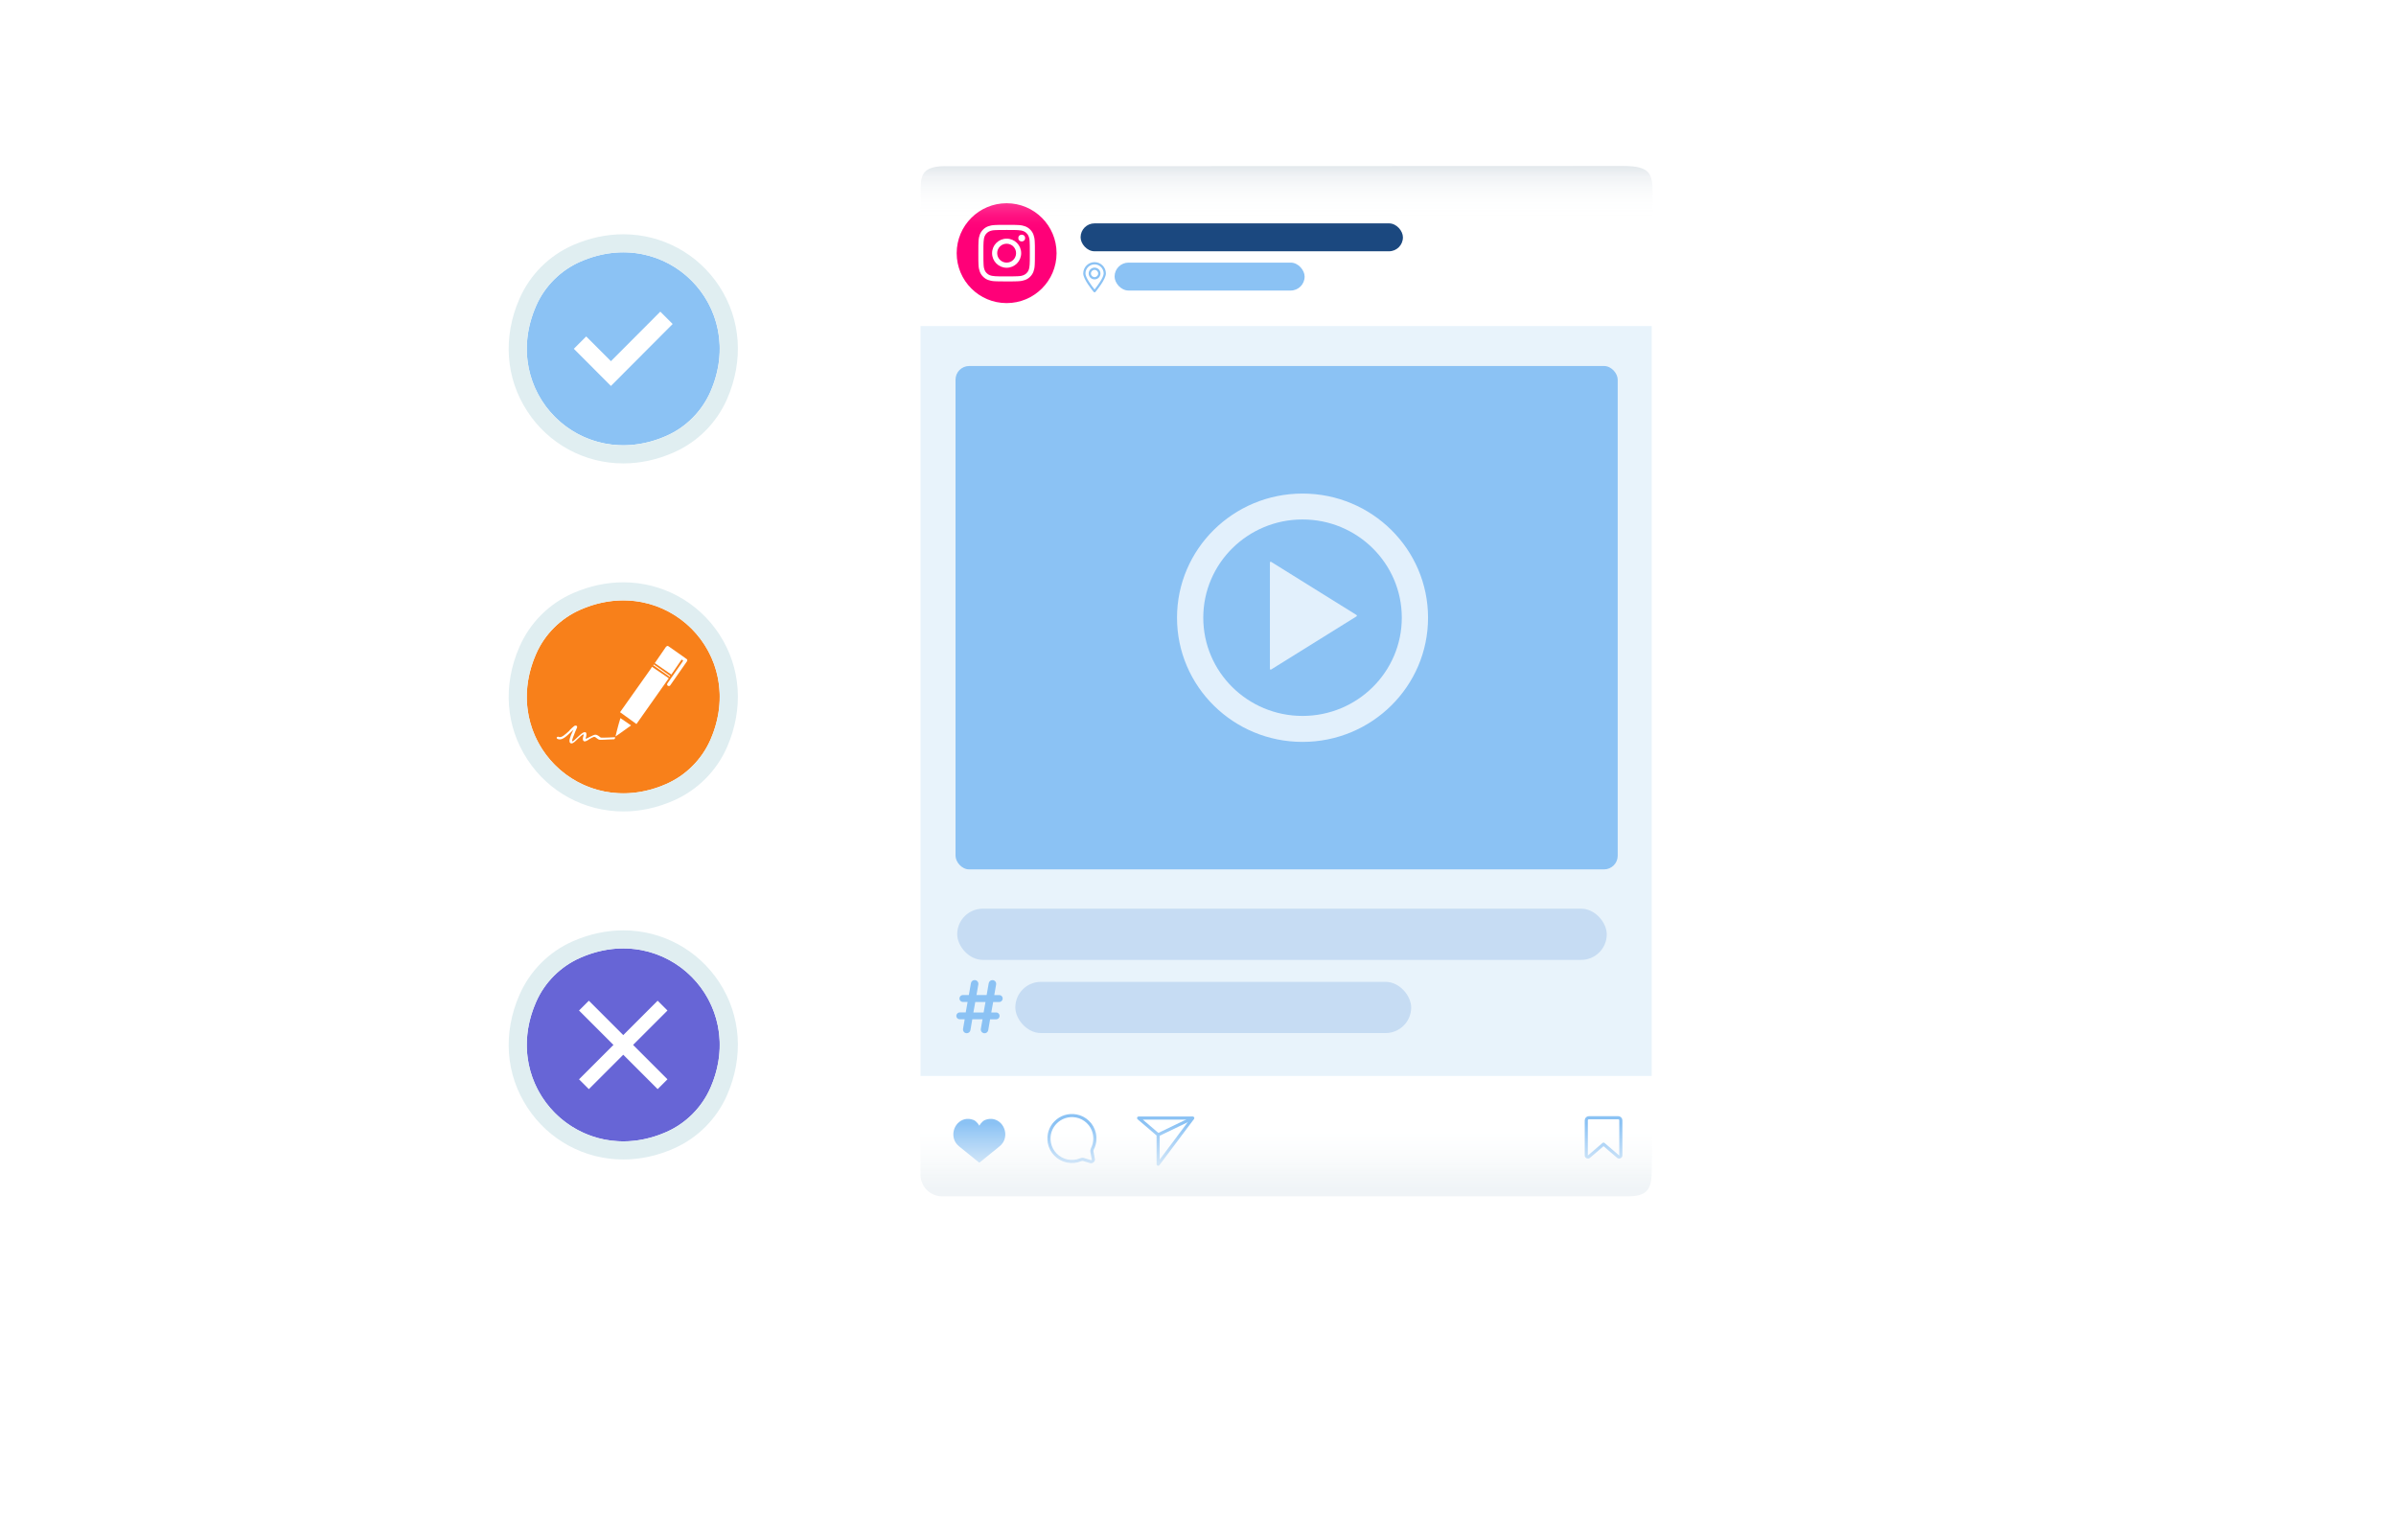 <?xml version="1.0" encoding="UTF-8"?>
<svg xmlns="http://www.w3.org/2000/svg" xmlns:xlink="http://www.w3.org/1999/xlink" viewBox="0 0 700 450">
  <defs>
    <style>
      .cls-1 {
        filter: url(#outer-glow-4);
      }

      .cls-1, .cls-2, .cls-3, .cls-4, .cls-5, .cls-6, .cls-7, .cls-8 {
        fill: #fff;
      }

      .cls-2 {
        filter: url(#outer-glow-3);
      }

      .cls-3 {
        filter: url(#outer-glow-1);
      }

      .cls-4 {
        filter: url(#outer-glow-2);
      }

      .cls-9 {
        fill: #f8801a;
      }

      .cls-10 {
        fill: #6765d6;
      }

      .cls-11 {
        fill: #e8f3fb;
      }

      .cls-12 {
        fill: #ff0078;
      }

      .cls-13 {
        fill: #8bc2f4;
      }

      .cls-14 {
        fill: #c6dcf3;
      }

      .cls-15 {
        fill: #e0eef1;
      }

      .cls-16 {
        fill: #1b487f;
      }

      .cls-17 {
        stroke-miterlimit: 10;
      }

      .cls-17, .cls-18 {
        fill: none;
        stroke: #8bc2f4;
        stroke-width: .91px;
      }

      .cls-18 {
        stroke-linejoin: round;
      }

      .cls-6, .cls-7 {
        fill-rule: evenodd;
      }

      .cls-6, .cls-8 {
        opacity: .75;
      }

      .cls-19 {
        isolation: isolate;
      }

      .cls-20 {
        fill: url(#Naamloos_verloop_452);
      }

      .cls-20, .cls-21 {
        mix-blend-mode: multiply;
      }

      .cls-21 {
        fill: url(#Naamloos_verloop_10);
      }
    </style>
    <filter id="outer-glow-1" filterUnits="userSpaceOnUse">
      <feOffset dx="0" dy="0"/>
      <feGaussianBlur result="blur" stdDeviation="5.95"/>
      <feFlood flood-color="#908ef1" flood-opacity=".25"/>
      <feComposite in2="blur" operator="in"/>
      <feComposite in="SourceGraphic"/>
    </filter>
    <filter id="outer-glow-2" filterUnits="userSpaceOnUse">
      <feOffset dx="0" dy="0"/>
      <feGaussianBlur result="blur-2" stdDeviation="5"/>
      <feFlood flood-color="#908ef1" flood-opacity=".25"/>
      <feComposite in2="blur-2" operator="in"/>
      <feComposite in="SourceGraphic"/>
    </filter>
    <filter id="outer-glow-3" filterUnits="userSpaceOnUse">
      <feOffset dx="0" dy="0"/>
      <feGaussianBlur result="blur-3" stdDeviation="5"/>
      <feFlood flood-color="#908ef1" flood-opacity=".25"/>
      <feComposite in2="blur-3" operator="in"/>
      <feComposite in="SourceGraphic"/>
    </filter>
    <filter id="outer-glow-4" filterUnits="userSpaceOnUse">
      <feOffset dx="0" dy="0"/>
      <feGaussianBlur result="blur-4" stdDeviation="5"/>
      <feFlood flood-color="#908ef1" flood-opacity=".25"/>
      <feComposite in2="blur-4" operator="in"/>
      <feComposite in="SourceGraphic"/>
    </filter>
    <linearGradient id="Naamloos_verloop_452" data-name="Naamloos verloop 452" x1="-5483.97" y1="-1413.45" x2="-5483.97" y2="-1394.44" gradientTransform="translate(-5108.08 -1346.16) rotate(-180)" gradientUnits="userSpaceOnUse">
      <stop offset="0" stop-color="#fff" stop-opacity="0"/>
      <stop offset=".11" stop-color="#fefefe" stop-opacity=".02"/>
      <stop offset=".24" stop-color="#fcfdfd" stop-opacity=".08"/>
      <stop offset=".38" stop-color="#f9fafb" stop-opacity=".18"/>
      <stop offset=".52" stop-color="#f5f7f8" stop-opacity=".32"/>
      <stop offset=".67" stop-color="#f0f3f5" stop-opacity=".5"/>
      <stop offset=".83" stop-color="#eaeef1" stop-opacity=".71"/>
      <stop offset=".98" stop-color="#e2e8ec" stop-opacity=".97"/>
      <stop offset="1" stop-color="#e2e8ec"/>
    </linearGradient>
    <linearGradient id="Naamloos_verloop_10" data-name="Naamloos verloop 10" x1="-4943.1" y1="-1423.44" x2="-4943.1" y2="-1404.68" gradientTransform="translate(5318.93 1751.71)" gradientUnits="userSpaceOnUse">
      <stop offset="0" stop-color="#fff" stop-opacity="0"/>
      <stop offset=".14" stop-color="#fcfdfd" stop-opacity=".15"/>
      <stop offset=".57" stop-color="#f5f8fa" stop-opacity=".6"/>
      <stop offset=".86" stop-color="#f1f5f7" stop-opacity=".89"/>
      <stop offset="1" stop-color="#f0f4f7"/>
    </linearGradient>
  </defs>
  <g class="cls-19">
    <g id="Layer_2" data-name="Layer 2">
      <g>
        <rect class="cls-3" x="268.81" y="48.5" width="213.85" height="301.12" rx="5.95" ry="5.95"/>
        <rect class="cls-11" x="268.94" y="95.26" width="213.61" height="219.12"/>
        <rect class="cls-13" x="279.16" y="106.94" width="193.46" height="147.08" rx="4" ry="4"/>
        <g>
          <path class="cls-13" d="M286.12,339.72l5.92-4.79c.65-.53,1.18-1.24,1.44-2.07,1.09-3.41-2.01-7.06-5.67-5.63-.99,.39-1.7,1.68-1.7,1.68,0,0-.71-1.3-1.7-1.68-3.66-1.43-6.76,2.22-5.67,5.63,.26,.83,.79,1.54,1.44,2.07l5.92,4.79Z"/>
          <path class="cls-17" d="M319.15,335.67c.68-1.34,.93-2.93,.54-4.6-.59-2.53-2.68-4.53-5.23-5-4.69-.88-8.73,3.14-7.89,7.83,.47,2.64,2.58,4.78,5.2,5.32,1.41,.29,2.76,.13,3.94-.36,.29-.12,.6-.15,.9-.06l1.99,.61c.46,.14,.91-.26,.82-.73l-.41-2.16c-.05-.29,0-.58,.13-.84Z"/>
          <path class="cls-18" d="M472.75,337.96l-4.27-3.66-4.27,3.66c-.3,.26-.77,.04-.77-.36v-10.26c0-.42,.34-.76,.76-.76h8.57c.42,0,.76,.34,.76,.76v10.26c0,.4-.47,.62-.77,.36Z"/>
          <g>
            <polygon class="cls-18" points="332.65 326.68 348.47 326.68 338.36 340.17 338.35 331.56 332.65 326.68"/>
            <line class="cls-18" x1="338.35" y1="331.56" x2="348.47" y2="326.68"/>
          </g>
        </g>
        <g>
          <path class="cls-13" d="M319.78,76.59c-1.83,0-3.31,1.49-3.31,3.31,0,1.72,2.75,5.03,3.06,5.4,.06,.07,.15,.12,.25,.12s.19-.04,.25-.12c.31-.37,3.06-3.68,3.06-5.4,0-1.83-1.49-3.31-3.31-3.31Zm0,7.99c-.92-1.15-2.66-3.53-2.66-4.67,0-1.47,1.19-2.66,2.66-2.66s2.66,1.19,2.66,2.66c0,1.14-1.74,3.53-2.66,4.67Z"/>
          <path class="cls-13" d="M319.78,78.19c-.95,0-1.72,.77-1.72,1.72s.77,1.72,1.72,1.72,1.72-.77,1.72-1.72-.77-1.72-1.72-1.72Zm0,2.78c-.59,0-1.06-.48-1.06-1.06s.48-1.06,1.06-1.06,1.06,.48,1.06,1.06-.48,1.06-1.06,1.06Z"/>
        </g>
        <rect class="cls-14" x="279.65" y="265.5" width="189.77" height="14.96" rx="7.47" ry="7.47"/>
        <rect class="cls-14" x="296.63" y="286.88" width="115.65" height="14.96" rx="7.47" ry="7.47"/>
        <path class="cls-13" d="M281.82,297.81h-1.43c-.61,0-1.08-.55-.98-1.16h0c.08-.48,.49-.84,.98-.84h1.75l.55-3.06h-1.38c-.61,0-1.08-.55-.98-1.16v-.02c.08-.48,.5-.84,.99-.84h1.73l.61-3.46c.09-.52,.55-.91,1.08-.91h0c.68,0,1.2,.61,1.08,1.29l-.54,3.09h2.97l.61-3.46c.09-.52,.55-.91,1.08-.91h0c.68,0,1.2,.61,1.08,1.29l-.54,3.09h1.46c.62,0,1.09,.56,.98,1.17v.02c-.09,.48-.5,.83-.98,.83h-1.78l-.55,3.06h1.43c.61,0,1.08,.55,.98,1.16h0c-.08,.48-.49,.83-.98,.83h-1.78l-.54,3.17c-.09,.53-.55,.91-1.08,.91h0c-.68,0-1.2-.62-1.08-1.29l.49-2.8h-2.99l-.54,3.17c-.09,.53-.55,.91-1.08,.91h0c-.68,0-1.19-.61-1.08-1.28l.48-2.8Zm5.55-1.99l.55-3.06h-2.99l-.55,3.06h2.99Z"/>
        <rect class="cls-16" x="315.7" y="65.26" width="94.17" height="8.16" rx="4.07" ry="4.07"/>
        <rect class="cls-13" x="325.63" y="76.73" width="55.52" height="8.16" rx="4.07" ry="4.07"/>
        <g>
          <circle class="cls-12" cx="294.09" cy="73.97" r="14.59"/>
          <g>
            <path class="cls-5" d="M294.09,67.19c2.21,0,2.47,0,3.34,.05,.81,.04,1.24,.17,1.54,.28,.39,.15,.66,.33,.95,.62,.29,.29,.47,.56,.62,.95,.11,.29,.25,.73,.28,1.54,.04,.87,.05,1.13,.05,3.34s0,2.47-.05,3.34c-.04,.81-.17,1.24-.28,1.54-.15,.39-.33,.66-.62,.95s-.56,.47-.95,.62c-.29,.11-.73,.25-1.54,.28-.87,.04-1.13,.05-3.34,.05s-2.47,0-3.34-.05c-.81-.04-1.24-.17-1.54-.28-.39-.15-.66-.33-.95-.62-.29-.29-.47-.56-.62-.95-.11-.29-.25-.73-.28-1.54-.04-.87-.05-1.13-.05-3.34s0-2.47,.05-3.34c.04-.81,.17-1.24,.28-1.54,.15-.39,.33-.66,.62-.95,.29-.29,.56-.47,.95-.62,.29-.11,.73-.25,1.54-.28,.87-.04,1.13-.05,3.34-.05m0-1.49c-2.25,0-2.53,0-3.41,.05-.88,.04-1.48,.18-2.01,.38-.54,.21-1.01,.49-1.46,.95-.46,.46-.74,.92-.95,1.46-.2,.53-.34,1.13-.38,2.01-.04,.88-.05,1.16-.05,3.41s0,2.53,.05,3.41c.04,.88,.18,1.48,.38,2.01,.21,.54,.49,1.01,.95,1.46,.46,.46,.92,.74,1.46,.95,.53,.2,1.13,.34,2.01,.38,.88,.04,1.16,.05,3.41,.05s2.53,0,3.41-.05c.88-.04,1.48-.18,2.01-.38,.54-.21,1.01-.49,1.46-.95,.46-.46,.74-.92,.95-1.46,.2-.53,.34-1.13,.38-2.01,.04-.88,.05-1.16,.05-3.41s0-2.53-.05-3.41c-.04-.88-.18-1.48-.38-2.01-.21-.54-.49-1.01-.95-1.46-.46-.46-.92-.74-1.46-.95-.53-.2-1.13-.34-2.01-.38-.88-.04-1.16-.05-3.41-.05h0Z"/>
            <path class="cls-5" d="M294.09,69.73c-2.35,0-4.25,1.9-4.25,4.25s1.9,4.25,4.25,4.25,4.25-1.9,4.25-4.25-1.9-4.25-4.25-4.25Zm0,7c-1.52,0-2.76-1.23-2.76-2.76s1.23-2.76,2.76-2.76,2.76,1.23,2.76,2.76-1.23,2.76-2.76,2.76Z"/>
            <circle class="cls-5" cx="298.5" cy="69.56" r=".99"/>
          </g>
        </g>
        <g>
          <path class="cls-8" d="M380.54,144.21c-20.25,0-36.67,16.24-36.67,36.28s16.42,36.28,36.67,36.28,36.67-16.24,36.67-36.28-16.42-36.28-36.67-36.28Zm0,64.97c-16.02,0-29-12.85-29-28.7s12.99-28.7,29-28.7,29,12.85,29,28.7-12.99,28.7-29,28.7Z"/>
          <path class="cls-6" d="M396.31,180.09l-24.95,15.53c-.15,.1-.35-.01-.35-.2v-31.06c0-.18,.2-.29,.35-.2l24.95,15.53c.14,.09,.14,.3,0,.39Z"/>
        </g>
      </g>
      <g>
        <circle class="cls-4" cx="182.09" cy="101.91" r="40.01"/>
        <g>
          <path class="cls-13" d="M207.56,114.44c10.91-24.98-13.03-48.94-38-37.99-5.74,2.5-10.43,7.17-12.94,12.93-10.94,24.96,13.03,48.93,38,38,5.77-2.52,10.41-7.18,12.94-12.94"/>
          <path class="cls-15" d="M182.1,73.72c19.58,0,34.54,20.04,25.46,40.73-2.53,5.76-7.17,10.42-12.94,12.94-4.27,1.88-8.5,2.72-12.52,2.72-19.62,0-34.53-20.04-25.48-40.73,2.5-5.76,7.19-10.42,12.94-12.93,4.25-1.88,8.5-2.73,12.55-2.73m0-5.27c-4.94,0-9.88,1.07-14.68,3.16-7.01,3.07-12.57,8.63-15.65,15.65-4.92,11.21-4.07,23.23,2.3,32.95,6.2,9.5,16.68,15.19,28.03,15.19,4.94,0,9.86-1.07,14.66-3.17,7.01-3.07,12.57-8.63,15.65-15.65,4.89-11.22,4.07-23.22-2.28-32.95-6.23-9.51-16.7-15.18-28.03-15.18"/>
        </g>
        <polygon class="cls-5" points="178.48 112.77 167.65 101.91 171.26 98.3 178.48 105.53 192.91 91.06 196.52 94.67 178.48 112.77"/>
      </g>
      <g>
        <circle class="cls-2" cx="181.14" cy="203.69" r="40.01"/>
        <g>
          <path class="cls-9" d="M207.56,216.14c10.91-24.98-13.03-48.94-38-37.99-5.74,2.5-10.43,7.17-12.94,12.93-10.94,24.96,13.03,48.93,38,38,5.77-2.52,10.41-7.18,12.94-12.94"/>
          <path class="cls-15" d="M182.1,175.41c19.58,0,34.54,20.04,25.46,40.73-2.53,5.76-7.17,10.42-12.94,12.94-4.27,1.88-8.5,2.72-12.52,2.72-19.62,0-34.53-20.04-25.48-40.73,2.5-5.76,7.19-10.42,12.94-12.93,4.25-1.88,8.5-2.73,12.55-2.73m0-5.27c-4.94,0-9.88,1.07-14.68,3.16-7.01,3.07-12.57,8.63-15.65,15.65-4.92,11.21-4.07,23.23,2.3,32.95,6.2,9.5,16.68,15.19,28.03,15.19,4.94,0,9.86-1.07,14.66-3.17,7.01-3.07,12.57-8.63,15.65-15.65,4.89-11.22,4.07-23.22-2.28-32.95-6.23-9.51-16.7-15.18-28.03-15.18"/>
        </g>
        <g>
          <polygon class="cls-7" points="189.97 195.64 181.15 208.09 185.94 211.55 194.81 198.98 195.39 198.17 190.49 194.83 189.97 195.64"/>
          <path class="cls-7" d="M179.65,215.41h-.23c-.58,0-1.21,.12-3.63,.12-.29,0-.52-.12-.75-.4-.41-.23-.64-.46-1.1-.46-.4,0-.75,.23-1.62,.64-.35,.23-.98,.46-1.21,.58,0-.12,0-.46,.12-.58,.12-.52,.12-1.04,0-1.21-.12-.17-.23-.17-.35-.17-.75,0-1.44,.86-2.31,1.61-.52,.46-1.09,1.09-1.38,1.09-.23-.4,.63-2.08,.86-2.82,.52-1.21,.75-1.44,.4-1.73-.12-.12-.29-.12-.63,0-.46,.4-1.09,.86-1.56,1.5-1.1,.98-2.19,2.08-3.06,1.73-.11-.17-.4,0-.52,.11-.12,.12,0,.35,.12,.46,1.27,.63,2.48-.58,3.81-1.79,.35-.29,.58-.63,.98-.86-.12,.12-.12,.23-.23,.35-.75,1.56-1.21,2.82-.86,3.4,.12,.12,.23,.23,.46,.23,.52,0,1.09-.58,1.84-1.33,.64-.58,1.21-1.21,1.73-1.33,0,.12,0,.35-.12,.58-.17,.52-.17,1.04,0,1.27,.12,.12,.23,.23,.35,.23,.35,0,.86-.23,1.55-.75,.4-.23,1.1-.58,1.21-.58,.29,0,.52,.11,.75,.35,.29,.23,.64,.52,1.1,.52,1.38,0,2.77-.17,4.04-.17,.17,0,.46-.58,.23-.58h0Z"/>
          <polygon class="cls-7" points="195.68 197.77 195.79 197.48 191.01 194.14 190.84 194.37 195.68 197.77"/>
          <path class="cls-7" d="M196.14,197.08l3-4.38,.46,.35-4.61,6.63c-.17,.23-.11,.52,.12,.69,.12,.06,.29,.12,.4,.06,.12,0,.23-.06,.29-.17l4.9-7.03c.17-.23,.12-.58-.12-.69l-1.38-.98-3.86-2.71c-.12-.12-.29-.12-.4-.12-.11,.06-.23,.12-.35,.23l-3.29,4.79,4.84,3.34Z"/>
          <path class="cls-7" d="M179.82,215.18s2.54-1.73,4.55-3.23l-3.11-2.13c-.75,2.36-1.44,5.36-1.44,5.36h0Z"/>
        </g>
      </g>
      <g>
        <circle class="cls-1" cx="182.09" cy="305.3" r="40.01"/>
        <g>
          <path class="cls-10" d="M207.56,317.83c10.91-24.98-13.03-48.94-38-37.99-5.74,2.5-10.43,7.17-12.94,12.93-10.94,24.96,13.03,48.93,38,38,5.77-2.52,10.41-7.18,12.94-12.94"/>
          <path class="cls-15" d="M182.1,277.1c19.58,0,34.54,20.04,25.46,40.73-2.53,5.76-7.17,10.42-12.94,12.94-4.27,1.88-8.5,2.72-12.52,2.72-19.62,0-34.53-20.04-25.48-40.73,2.5-5.76,7.19-10.42,12.94-12.93,4.25-1.88,8.5-2.73,12.55-2.73m0-5.27c-4.94,0-9.88,1.07-14.68,3.16-7.01,3.07-12.57,8.63-15.65,15.65-4.92,11.21-4.07,23.23,2.3,32.95,6.2,9.5,16.68,15.19,28.03,15.19,4.94,0,9.86-1.07,14.66-3.17,7.01-3.07,12.57-8.63,15.65-15.65,4.89-11.22,4.07-23.22-2.28-32.95-6.23-9.51-16.7-15.18-28.03-15.18"/>
        </g>
        <g>
          <rect class="cls-5" x="165.85" y="303.27" width="32.48" height="4.06" transform="translate(526.72 392.43) rotate(135)"/>
          <rect class="cls-5" x="165.85" y="303.27" width="32.48" height="4.06" transform="translate(94.96 649.94) rotate(-135)"/>
        </g>
      </g>
    </g>
    <g id="Laag_5" data-name="Laag 5">
      <path class="cls-20" d="M276.07,48.57l198.15-.07c8.33,0,8.58,2.53,8.58,8.46v12.14c0,.58-.47,1.05-1.05,1.05l-211.7,.07c-.58,0-1.05-.47-1.05-1.05v-13.53c0-3.91,0-7.08,7.08-7.08Z"/>
      <path class="cls-21" d="M475.52,349.54h-200.28c-3.48,0-6.3-2.82-6.3-6.3v-15.14h213.73c.2,0-.12,14.16-.12,14.16,0,5.58-1.65,7.28-7.02,7.28Z"/>
    </g>
  </g>
</svg>